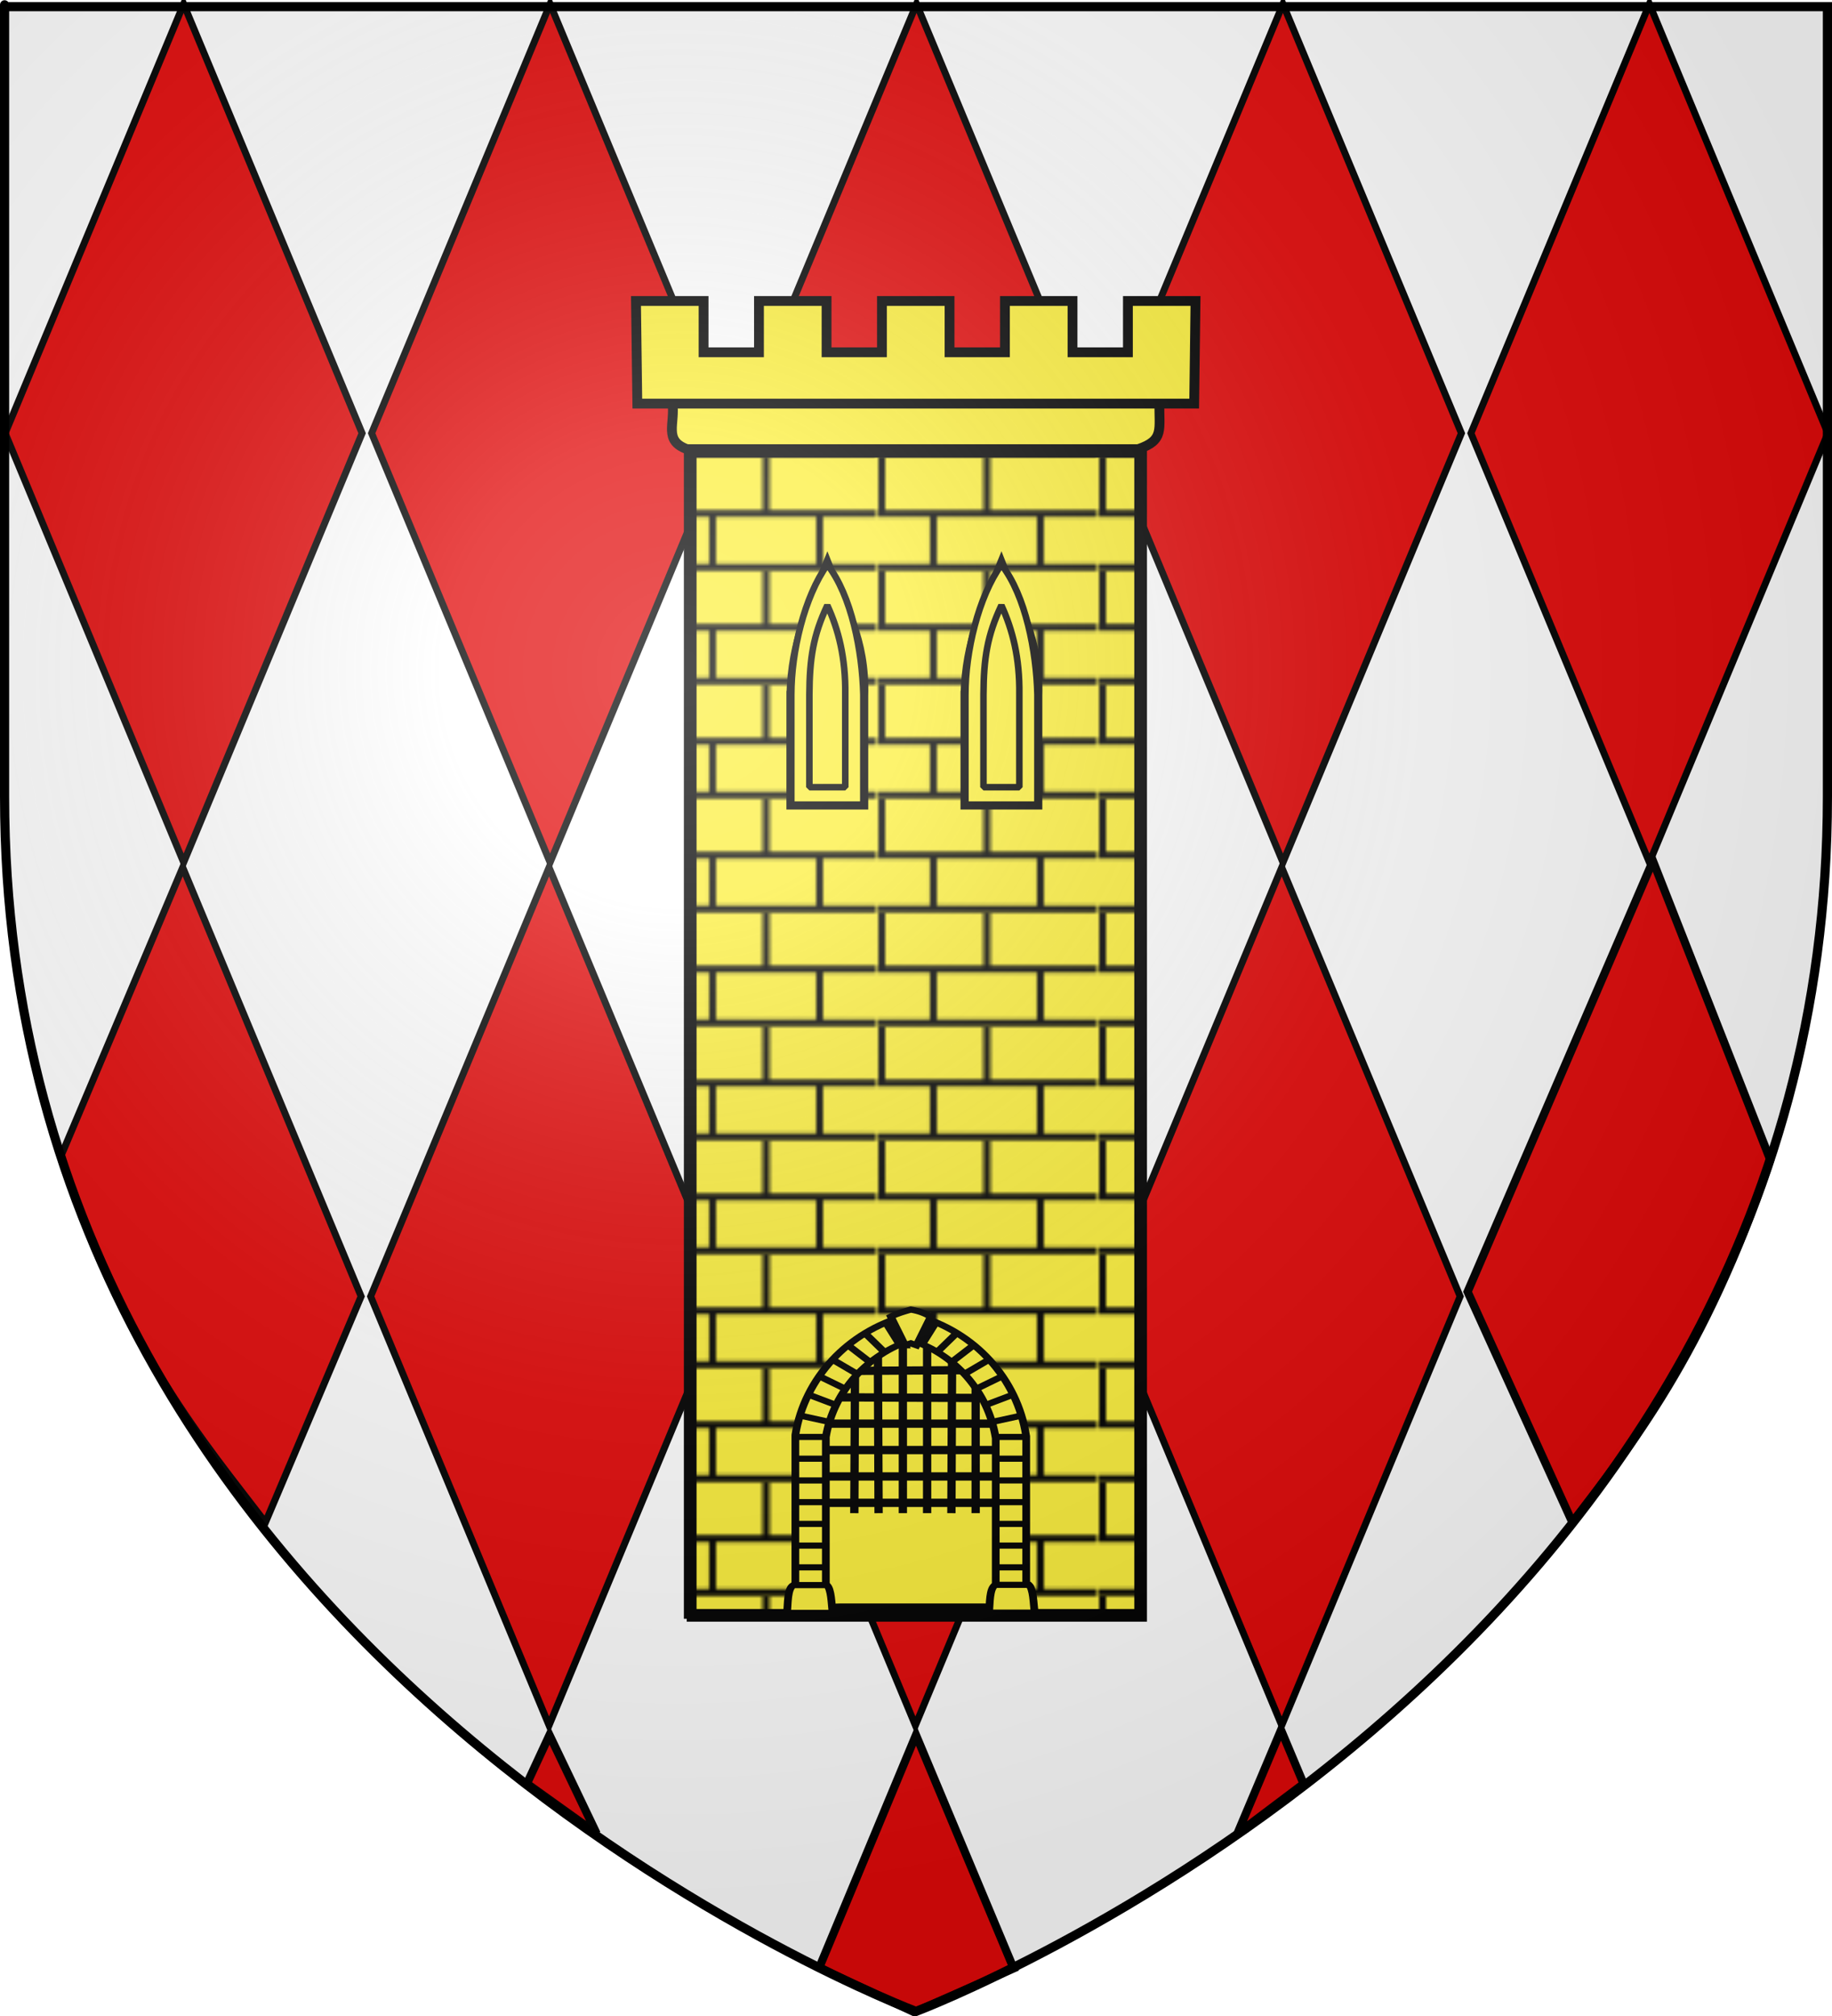 <?xml version="1.0" encoding="UTF-8" standalone="no"?>
<svg
   xmlns:dc="http://purl.org/dc/elements/1.1/"
   xmlns:cc="http://creativecommons.org/ns#"
   xmlns:rdf="http://www.w3.org/1999/02/22-rdf-syntax-ns#"
   xmlns:svg="http://www.w3.org/2000/svg"
   xmlns="http://www.w3.org/2000/svg"
   xmlns:xlink="http://www.w3.org/1999/xlink"
   xmlns:sodipodi="http://sodipodi.sourceforge.net/DTD/sodipodi-0.dtd"
   xmlns:inkscape="http://www.inkscape.org/namespaces/inkscape"
   height="660"
   width="600"
   version="1.0"
   id="svg2"
   sodipodi:version="0.32"
   inkscape:version="0.48.1 r9760"
   sodipodi:docname="blason fuselé.svg"
   inkscape:export-filename="/Users/olivier/Desktop/Blason Rouge/Blason_Vide_3D.png"
   inkscape:export-xdpi="144"
   inkscape:export-ydpi="144"
   inkscape:output_extension="org.inkscape.output.svg.inkscape">
  <sodipodi:namedview
     inkscape:window-height="669"
     inkscape:window-width="1014"
     inkscape:pageshadow="2"
     inkscape:pageopacity="0.0"
     guidetolerance="10.0"
     gridtolerance="10.0"
     objecttolerance="10.0"
     borderopacity="1.0"
     bordercolor="#666666"
     pagecolor="#ffffff"
     id="base"
     showgrid="false"
     height="660px"
     inkscape:zoom="0.68319359"
     inkscape:cx="300.03028"
     inkscape:cy="329.97487"
     inkscape:window-x="6"
     inkscape:window-y="0"
     inkscape:current-layer="g11678"
     inkscape:window-maximized="0" />
  <desc
     id="desc4">Flag of Canton of Valais (Wallis)</desc>
  <defs
     id="defs6">
    <inkscape:perspective
       sodipodi:type="inkscape:persp3d"
       inkscape:vp_x="0 : 330 : 1"
       inkscape:vp_y="0 : 1000 : 0"
       inkscape:vp_z="600 : 330 : 1"
       inkscape:persp3d-origin="300 : 220 : 1"
       id="perspective141" />
    <linearGradient
       id="linearGradient2893">
      <stop
         style="stop-color:white;stop-opacity:0.314;"
         offset="0"
         id="stop2895" />
      <stop
         id="stop2897"
         offset="0.19"
         style="stop-color:white;stop-opacity:0.251;" />
      <stop
         style="stop-color:#6b6b6b;stop-opacity:0.125;"
         offset="0.6"
         id="stop2901" />
      <stop
         style="stop-color:black;stop-opacity:0.125;"
         offset="1"
         id="stop2899" />
    </linearGradient>
    <linearGradient
       id="linearGradient2885">
      <stop
         id="stop2887"
         offset="0"
         style="stop-color:white;stop-opacity:1;" />
      <stop
         style="stop-color:white;stop-opacity:1;"
         offset="0.229"
         id="stop2891" />
      <stop
         id="stop2889"
         offset="1"
         style="stop-color:black;stop-opacity:1;" />
    </linearGradient>
    <linearGradient
       id="linearGradient2955">
      <stop
         id="stop2867"
         offset="0"
         style="stop-color:#fd0000;stop-opacity:1;" />
      <stop
         style="stop-color:#e77275;stop-opacity:0.659;"
         offset="0.5"
         id="stop2873" />
      <stop
         style="stop-color:black;stop-opacity:0.323;"
         offset="1"
         id="stop2959" />
    </linearGradient>
    <radialGradient
       inkscape:collect="always"
       xlink:href="#linearGradient2955"
       id="radialGradient2961"
       cx="225.524"
       cy="218.901"
       fx="225.524"
       fy="218.901"
       r="300"
       gradientTransform="matrix(-4.167939e-4,2.183,-1.884,-3.599562e-4,615.597,-289.121)"
       gradientUnits="userSpaceOnUse" />
    <polygon
       id="star"
       transform="scale(53,53)"
       points="0,-1 0.588,0.809 -0.951,-0.309 0.951,-0.309 -0.588,0.809 0,-1 " />
    <clipPath
       id="clip">
      <path
         d="M 0,-200 L 0,600 L 300,600 L 300,-200 L 0,-200 z "
         id="path10" />
    </clipPath>
    <radialGradient
       inkscape:collect="always"
       xlink:href="#linearGradient2955"
       id="radialGradient1911"
       gradientUnits="userSpaceOnUse"
       gradientTransform="matrix(-4.167939e-4,2.183,-1.884,-3.599562e-4,615.597,-289.121)"
       cx="225.524"
       cy="218.901"
       fx="225.524"
       fy="218.901"
       r="300" />
    <radialGradient
       inkscape:collect="always"
       xlink:href="#linearGradient2955"
       id="radialGradient2865"
       gradientUnits="userSpaceOnUse"
       gradientTransform="matrix(0,1.749,-1.593,-1.049767e-7,551.788,-191.29)"
       cx="225.524"
       cy="218.901"
       fx="225.524"
       fy="218.901"
       r="300" />
    <radialGradient
       inkscape:collect="always"
       xlink:href="#linearGradient2955"
       id="radialGradient2871"
       gradientUnits="userSpaceOnUse"
       gradientTransform="matrix(0,1.386,-1.323,-5.741131e-8,-158.082,-109.541)"
       cx="225.524"
       cy="218.901"
       fx="225.524"
       fy="218.901"
       r="300" />
    <radialGradient
       inkscape:collect="always"
       xlink:href="#linearGradient2893"
       id="radialGradient3163"
       gradientUnits="userSpaceOnUse"
       gradientTransform="matrix(1.353,0,0,1.349,-77.629,-85.747)"
       cx="221.445"
       cy="226.331"
       fx="221.445"
       fy="226.331"
       r="300" />
    <linearGradient
       id="linearGradient2952">
      <stop
         style="stop-color:white;stop-opacity:0.314;"
         offset="0"
         id="stop2954" />
      <stop
         id="stop2956"
         offset="0.19"
         style="stop-color:white;stop-opacity:0.251;" />
      <stop
         style="stop-color:#6b6b6b;stop-opacity:0.125;"
         offset="0.6"
         id="stop2958" />
      <stop
         style="stop-color:black;stop-opacity:0.125;"
         offset="1"
         id="stop2960" />
    </linearGradient>
    <linearGradient
       id="linearGradient2962">
      <stop
         id="stop2964"
         offset="0"
         style="stop-color:white;stop-opacity:1;" />
      <stop
         style="stop-color:white;stop-opacity:1;"
         offset="0.229"
         id="stop2966" />
      <stop
         id="stop2968"
         offset="1"
         style="stop-color:black;stop-opacity:1;" />
    </linearGradient>
    <linearGradient
       id="linearGradient2970">
      <stop
         id="stop2972"
         offset="0"
         style="stop-color:#fd0000;stop-opacity:1;" />
      <stop
         style="stop-color:#e77275;stop-opacity:0.659;"
         offset="0.5"
         id="stop2974" />
      <stop
         style="stop-color:black;stop-opacity:0.323;"
         offset="1"
         id="stop2976" />
    </linearGradient>
    <radialGradient
       inkscape:collect="always"
       xlink:href="#linearGradient2955"
       id="radialGradient2978"
       cx="225.524"
       cy="218.901"
       fx="225.524"
       fy="218.901"
       r="300"
       gradientTransform="matrix(-4.167939e-4,2.183,-1.884,-3.599562e-4,615.597,-289.121)"
       gradientUnits="userSpaceOnUse" />
    <polygon
       id="polygon2980"
       transform="scale(53,53)"
       points="0,-1 0.588,0.809 -0.951,-0.309 0.951,-0.309 -0.588,0.809 0,-1 " />
    <clipPath
       id="clipPath2982">
      <path
         d="M 0,-200 L 0,600 L 300,600 L 300,-200 L 0,-200 z "
         id="path2984" />
    </clipPath>
    <radialGradient
       inkscape:collect="always"
       xlink:href="#linearGradient2955"
       id="radialGradient2986"
       gradientUnits="userSpaceOnUse"
       gradientTransform="matrix(-4.167939e-4,2.183,-1.884,-3.599562e-4,615.597,-289.121)"
       cx="225.524"
       cy="218.901"
       fx="225.524"
       fy="218.901"
       r="300" />
    <radialGradient
       inkscape:collect="always"
       xlink:href="#linearGradient2955"
       id="radialGradient2988"
       gradientUnits="userSpaceOnUse"
       gradientTransform="matrix(0,1.749,-1.593,-1.049767e-7,551.788,-191.29)"
       cx="225.524"
       cy="218.901"
       fx="225.524"
       fy="218.901"
       r="300" />
    <radialGradient
       inkscape:collect="always"
       xlink:href="#linearGradient2955"
       id="radialGradient2990"
       gradientUnits="userSpaceOnUse"
       gradientTransform="matrix(0,1.386,-1.323,-5.741131e-8,-158.082,-109.541)"
       cx="225.524"
       cy="218.901"
       fx="225.524"
       fy="218.901"
       r="300" />
    <radialGradient
       inkscape:collect="always"
       xlink:href="#linearGradient2893"
       id="radialGradient2992"
       gradientUnits="userSpaceOnUse"
       gradientTransform="matrix(1.353,0,0,1.349,-77.629,-85.747)"
       cx="221.445"
       cy="226.331"
       fx="221.445"
       fy="226.331"
       r="300" />
    <linearGradient
       gradientUnits="userSpaceOnUse"
       xlink:href="#linearGradient1732"
       id="linearGradient2433"
       y2="96.5"
       x2="180"
       y1="92.5"
       x1="171" />
    <linearGradient
       gradientTransform="translate(-1.428571e-5,-5.714286e-5)"
       gradientUnits="userSpaceOnUse"
       xlink:href="#linearGradient1732"
       id="linearGradient1561"
       y2="467.622"
       x2="124.137"
       y1="496.131"
       x1="94.281" />
    <linearGradient
       gradientTransform="translate(-1.428571e-5,-5.714286e-5)"
       gradientUnits="userSpaceOnUse"
       xlink:href="#linearGradient1732"
       id="linearGradient1559"
       y2="185.716"
       x2="296.929"
       y1="176.249"
       x1="270.496" />
    <linearGradient
       gradientTransform="translate(-1.428571e-5,-5.714286e-5)"
       gradientUnits="userSpaceOnUse"
       xlink:href="#linearGradient1732"
       id="linearGradient1557"
       y2="101.814"
       x2="193.021"
       y1="75.234"
       x1="179.583" />
    <linearGradient
       gradientTransform="translate(-1.428571e-5,-5.714286e-5)"
       gradientUnits="userSpaceOnUse"
       xlink:href="#linearGradient1732"
       id="linearGradient1555"
       y2="90.412"
       x2="137.605"
       y1="75.234"
       x1="112.239" />
    <linearGradient
       gradientTransform="translate(-1.428571e-5,-5.714286e-5)"
       gradientUnits="userSpaceOnUse"
       xlink:href="#linearGradient1732"
       id="linearGradient1553"
       y2="137.971"
       x2="124.361"
       y1="139.21"
       x1="87.547" />
    <linearGradient
       gradientTransform="translate(-1.428571e-5,-5.714286e-5)"
       gradientUnits="userSpaceOnUse"
       xlink:href="#linearGradient1732"
       id="linearGradient1551"
       y2="137.971"
       x2="157.2"
       y1="115.64"
       x1="124.585" />
    <linearGradient
       gradientTransform="translate(-1.428571e-5,-5.714286e-5)"
       gradientUnits="userSpaceOnUse"
       xlink:href="#linearGradient1732"
       id="linearGradient1549"
       y2="213.55"
       x2="211.83"
       y1="217.778"
       x1="177.338" />
    <linearGradient
       id="linearGradient1732">
      <stop
         id="stop1734"
         offset="0"
         style="stop-color:white;stop-opacity:1" />
      <stop
         id="stop1736"
         offset="1"
         style="stop-color:white;stop-opacity:1" />
    </linearGradient>
    <linearGradient
       gradientTransform="translate(75.923,47.102)"
       gradientUnits="userSpaceOnUse"
       xlink:href="#linearGradient1732"
       id="linearGradient1397"
       y2="48.303"
       x2="243.124"
       y1="51.421"
       x1="241.143" />
    <linearGradient
       gradientTransform="translate(-1.428571e-5,-5.714286e-5)"
       gradientUnits="userSpaceOnUse"
       xlink:href="#linearGradient1732"
       id="linearGradient1682"
       y2="546.905"
       x2="341.27"
       y1="571.111"
       x1="337.302" />
    <linearGradient
       gradientTransform="translate(-1.428571e-5,-5.714286e-5)"
       gradientUnits="userSpaceOnUse"
       xlink:href="#linearGradient1732"
       id="linearGradient1674"
       y2="547.595"
       x2="319.151"
       y1="566.746"
       x1="300" />
    <linearGradient
       gradientTransform="translate(-1.428571e-5,-5.714286e-5)"
       gradientUnits="userSpaceOnUse"
       xlink:href="#linearGradient1732"
       id="linearGradient1666"
       y2="534.603"
       x2="312.302"
       y1="534.206"
       x1="266.27" />
    <linearGradient
       gradientTransform="translate(-1.428571e-5,-5.714286e-5)"
       gradientUnits="userSpaceOnUse"
       xlink:href="#linearGradient1732"
       id="linearGradient1658"
       y2="513.175"
       x2="321.825"
       y1="493.73"
       x1="292.857" />
    <linearGradient
       gradientTransform="translate(-1.428571e-5,-5.714286e-5)"
       gradientUnits="userSpaceOnUse"
       xlink:href="#linearGradient1732"
       id="linearGradient1650"
       y2="458.413"
       x2="186.508"
       y1="491.746"
       x1="186.508" />
    <linearGradient
       gradientTransform="translate(-1.428571e-5,-5.714286e-5)"
       gradientUnits="userSpaceOnUse"
       xlink:href="#linearGradient1732"
       id="linearGradient1642"
       y2="454.048"
       x2="163.889"
       y1="488.968"
       x1="143.651" />
    <linearGradient
       gradientTransform="translate(-1.428571e-5,-5.714286e-5)"
       gradientUnits="userSpaceOnUse"
       xlink:href="#linearGradient1732"
       id="linearGradient1582"
       y2="242.341"
       x2="130.357"
       y1="225.278"
       x1="107.143" />
    <linearGradient
       gradientTransform="translate(-1.428571e-5,-5.714286e-5)"
       gradientUnits="userSpaceOnUse"
       xlink:href="#linearGradient1732"
       id="linearGradient1622"
       y2="415.357"
       x2="166.667"
       y1="395.317"
       x1="131.151" />
    <linearGradient
       gradientTransform="translate(-1.428571e-5,-5.714286e-5)"
       gradientUnits="userSpaceOnUse"
       xlink:href="#linearGradient1732"
       id="linearGradient1614"
       y2="294.722"
       x2="136.325"
       y1="312.778"
       x1="118.452" />
    <linearGradient
       gradientTransform="translate(-1.428571e-5,-5.714286e-5)"
       gradientUnits="userSpaceOnUse"
       xlink:href="#linearGradient1732"
       id="linearGradient1606"
       y2="280.635"
       x2="118.056"
       y1="297.103"
       x1="88.492" />
    <linearGradient
       gradientTransform="translate(-1.428571e-5,-5.714286e-5)"
       gradientUnits="userSpaceOnUse"
       xlink:href="#linearGradient1732"
       id="linearGradient1598"
       y2="257.619"
       x2="115.675"
       y1="260.595"
       x1="84.127" />
    <linearGradient
       gradientTransform="translate(-1.428571e-5,-5.714286e-5)"
       gradientUnits="userSpaceOnUse"
       xlink:href="#linearGradient1732"
       id="linearGradient1590"
       y2="258.413"
       x2="113.69"
       y1="264.167"
       x1="82.143" />
    <linearGradient
       gradientTransform="translate(-1.428571e-5,-5.714286e-5)"
       gradientUnits="userSpaceOnUse"
       xlink:href="#linearGradient1732"
       id="linearGradient1800"
       y2="166.385"
       x2="139.396"
       y1="191.963"
       x1="107.75" />
    <radialGradient
       cx="221.445"
       cy="226.331"
       r="300"
       fx="221.445"
       fy="226.331"
       id="radialGradient8782"
       xlink:href="#linearGradient2893"
       gradientUnits="userSpaceOnUse"
       gradientTransform="matrix(1.353,0,0,1.349,-77.629,-85.747)" />
    <radialGradient
       cx="225.524"
       cy="218.901"
       r="300"
       fx="225.524"
       fy="218.901"
       id="radialGradient8784"
       xlink:href="#linearGradient2955"
       gradientUnits="userSpaceOnUse"
       gradientTransform="matrix(0,1.386,-1.323,-5.741131e-8,-158.082,-109.541)" />
    <radialGradient
       cx="225.524"
       cy="218.901"
       r="300"
       fx="225.524"
       fy="218.901"
       id="radialGradient8786"
       xlink:href="#linearGradient2955"
       gradientUnits="userSpaceOnUse"
       gradientTransform="matrix(0,1.749,-1.593,-1.049767e-7,551.788,-191.29)" />
    <radialGradient
       cx="225.524"
       cy="218.901"
       r="300"
       fx="225.524"
       fy="218.901"
       id="radialGradient8788"
       xlink:href="#linearGradient2955"
       gradientUnits="userSpaceOnUse"
       gradientTransform="matrix(-4.167939e-4,2.183,-1.884,-3.599562e-4,615.597,-289.121)" />
    <clipPath
       id="clipPath8790">
      <path
         d="M 0,-200 L 0,600 L 300,600 L 300,-200 L 0,-200 z "
         id="path8792" />
    </clipPath>
    <polygon
       points="0,-1 0.588,0.809 -0.951,-0.309 0.951,-0.309 -0.588,0.809 0,-1 "
       transform="scale(53,53)"
       id="polygon8794" />
    <radialGradient
       cx="225.524"
       cy="218.901"
       r="300"
       fx="225.524"
       fy="218.901"
       id="radialGradient8796"
       xlink:href="#linearGradient2955"
       gradientUnits="userSpaceOnUse"
       gradientTransform="matrix(-4.167939e-4,2.183,-1.884,-3.599562e-4,615.597,-289.121)" />
    <linearGradient
       id="linearGradient8798">
      <stop
         style="stop-color:#fd0000;stop-opacity:1"
         offset="0"
         id="stop8800" />
      <stop
         style="stop-color:#e77275;stop-opacity:0.659"
         offset="0.5"
         id="stop8802" />
      <stop
         style="stop-color:black;stop-opacity:0.323"
         offset="1"
         id="stop8804" />
    </linearGradient>
    <linearGradient
       id="linearGradient8806">
      <stop
         style="stop-color:white;stop-opacity:1"
         offset="0"
         id="stop8808" />
      <stop
         style="stop-color:white;stop-opacity:1"
         offset="0.229"
         id="stop8810" />
      <stop
         style="stop-color:black;stop-opacity:1"
         offset="1"
         id="stop8812" />
    </linearGradient>
    <linearGradient
       id="linearGradient8814">
      <stop
         style="stop-color:white;stop-opacity:0.314"
         offset="0"
         id="stop8816" />
      <stop
         style="stop-color:white;stop-opacity:0.251"
         offset="0.19"
         id="stop8818" />
      <stop
         style="stop-color:#6b6b6b;stop-opacity:0.125"
         offset="0.6"
         id="stop8820" />
      <stop
         style="stop-color:black;stop-opacity:0.125"
         offset="1"
         id="stop8822" />
    </linearGradient>
    <radialGradient
       r="300"
       fy="226.331"
       fx="221.445"
       cy="226.331"
       cx="221.445"
       gradientTransform="matrix(1.353,0,0,1.349,-77.629,-85.747)"
       gradientUnits="userSpaceOnUse"
       id="radialGradient2326"
       xlink:href="#linearGradient2893"
       inkscape:collect="always" />
    <radialGradient
       r="300"
       fy="218.901"
       fx="225.524"
       cy="218.901"
       cx="225.524"
       gradientTransform="matrix(0,1.386,-1.323,-5.741131e-8,-158.082,-109.541)"
       gradientUnits="userSpaceOnUse"
       id="radialGradient2324"
       xlink:href="#linearGradient2955"
       inkscape:collect="always" />
    <radialGradient
       r="300"
       fy="218.901"
       fx="225.524"
       cy="218.901"
       cx="225.524"
       gradientTransform="matrix(0,1.749,-1.593,-1.049767e-7,551.788,-191.29)"
       gradientUnits="userSpaceOnUse"
       id="radialGradient2322"
       xlink:href="#linearGradient2955"
       inkscape:collect="always" />
    <radialGradient
       r="300"
       fy="218.901"
       fx="225.524"
       cy="218.901"
       cx="225.524"
       gradientTransform="matrix(-4.167939e-4,2.183,-1.884,-3.599562e-4,615.597,-289.121)"
       gradientUnits="userSpaceOnUse"
       id="radialGradient2320"
       xlink:href="#linearGradient2955"
       inkscape:collect="always" />
    <clipPath
       id="clipPath2316">
      <path
         id="path2318"
         d="M 0,-200 L 0,600 L 300,600 L 300,-200 L 0,-200 z " />
    </clipPath>
    <polygon
       points="0,-1 0.588,0.809 -0.951,-0.309 0.951,-0.309 -0.588,0.809 0,-1 "
       transform="scale(53,53)"
       id="polygon2314" />
    <radialGradient
       gradientUnits="userSpaceOnUse"
       gradientTransform="matrix(-4.167939e-4,2.183,-1.884,-3.599562e-4,615.597,-289.121)"
       r="300"
       fy="218.901"
       fx="225.524"
       cy="218.901"
       cx="225.524"
       id="radialGradient2312"
       xlink:href="#linearGradient2955"
       inkscape:collect="always" />
    <linearGradient
       id="linearGradient2304">
      <stop
         style="stop-color:#fd0000;stop-opacity:1;"
         offset="0"
         id="stop2306" />
      <stop
         id="stop2308"
         offset="0.5"
         style="stop-color:#e77275;stop-opacity:0.659;" />
      <stop
         id="stop2310"
         offset="1"
         style="stop-color:black;stop-opacity:0.323;" />
    </linearGradient>
    <linearGradient
       id="linearGradient2296">
      <stop
         style="stop-color:white;stop-opacity:1;"
         offset="0"
         id="stop2298" />
      <stop
         id="stop2300"
         offset="0.229"
         style="stop-color:white;stop-opacity:1;" />
      <stop
         style="stop-color:black;stop-opacity:1;"
         offset="1"
         id="stop2302" />
    </linearGradient>
    <linearGradient
       id="linearGradient2286">
      <stop
         id="stop2288"
         offset="0"
         style="stop-color:white;stop-opacity:0.314;" />
      <stop
         style="stop-color:white;stop-opacity:0.251;"
         offset="0.19"
         id="stop2290" />
      <stop
         id="stop2292"
         offset="0.6"
         style="stop-color:#6b6b6b;stop-opacity:0.125;" />
      <stop
         id="stop2294"
         offset="1"
         style="stop-color:black;stop-opacity:0.125;" />
    </linearGradient>
    <pattern
       inkscape:collect="always"
       xlink:href="#pattern9749"
       id="pattern2488"
       patternTransform="translate(676.602,-96.92)" />
    <pattern
       inkscape:collect="always"
       xlink:href="#pattern10019"
       id="pattern10128"
       patternTransform="translate(706.076,-110.317)" />
    <pattern
       inkscape:collect="always"
       xlink:href="#pattern10016"
       id="pattern10125"
       patternTransform="translate(706.076,-110.317)" />
    <pattern
       inkscape:collect="always"
       xlink:href="#pattern10012"
       id="pattern10121"
       patternTransform="translate(706.905,-109.487)" />
    <pattern
       inkscape:collect="always"
       xlink:href="#pattern9961"
       id="pattern10019"
       patternTransform="translate(706.076,-110.317)" />
    <pattern
       inkscape:collect="always"
       xlink:href="#pattern9963"
       id="pattern10016"
       patternTransform="translate(706.076,-110.317)" />
    <pattern
       inkscape:collect="always"
       xlink:href="#pattern9965"
       id="pattern10012"
       patternTransform="translate(706.076,-110.317)" />
    <pattern
       inkscape:collect="always"
       xlink:href="#pattern9906"
       id="pattern9965"
       patternTransform="translate(1455.798,-99.233)" />
    <pattern
       inkscape:collect="always"
       xlink:href="#pattern9904"
       id="pattern9963"
       patternTransform="translate(1455.798,-99.233)" />
    <pattern
       inkscape:collect="always"
       xlink:href="#pattern9902"
       id="pattern9961"
       patternTransform="translate(1455.798,-99.233)" />
    <pattern
       inkscape:collect="always"
       xlink:href="#pattern9749"
       id="pattern9906"
       patternTransform="translate(706.076,-110.317)" />
    <pattern
       inkscape:collect="always"
       xlink:href="#pattern9749"
       id="pattern9904"
       patternTransform="translate(706.076,-110.317)" />
    <pattern
       inkscape:collect="always"
       xlink:href="#pattern9749"
       id="pattern9902"
       patternTransform="translate(706.076,-110.317)" />
    <inkscape:perspective
       sodipodi:type="inkscape:persp3d"
       inkscape:vp_x="0 : 330 : 1"
       inkscape:vp_y="0 : 1000 : 0"
       inkscape:vp_z="600 : 330 : 1"
       inkscape:persp3d-origin="300 : 220 : 1"
       id="perspective8381" />
    <linearGradient
       id="linearGradient11623">
      <stop
         style="stop-color:white;stop-opacity:0.314;"
         offset="0"
         id="stop11625" />
      <stop
         id="stop11627"
         offset="0.19"
         style="stop-color:white;stop-opacity:0.251;" />
      <stop
         style="stop-color:#6b6b6b;stop-opacity:0.125;"
         offset="0.6"
         id="stop11629" />
      <stop
         style="stop-color:black;stop-opacity:0.125;"
         offset="1"
         id="stop11631" />
    </linearGradient>
    <linearGradient
       id="linearGradient2885-4">
      <stop
         id="stop2887-7"
         offset="0"
         style="stop-color:white;stop-opacity:1;" />
      <stop
         style="stop-color:white;stop-opacity:1;"
         offset="0.229"
         id="stop2891-1" />
      <stop
         id="stop2889-3"
         offset="1"
         style="stop-color:black;stop-opacity:1;" />
    </linearGradient>
    <linearGradient
       id="linearGradient2955-5">
      <stop
         id="stop2867-5"
         offset="0"
         style="stop-color:#fd0000;stop-opacity:1;" />
      <stop
         style="stop-color:#e77275;stop-opacity:0.659;"
         offset="0.5"
         id="stop2873-8" />
      <stop
         style="stop-color:black;stop-opacity:0.323;"
         offset="1"
         id="stop2959-1" />
    </linearGradient>
    <radialGradient
       inkscape:collect="always"
       xlink:href="#linearGradient2955-5"
       id="radialGradient2961-6"
       cx="225.524"
       cy="218.901"
       fx="225.524"
       fy="218.901"
       r="300"
       gradientTransform="matrix(-4.167939e-4,2.183,-1.884,-3.599562e-4,615.597,-289.121)"
       gradientUnits="userSpaceOnUse" />
    <polygon
       id="star-3"
       transform="scale(53,53)"
       points="0,-1 0.588,0.809 -0.951,-0.309 0.951,-0.309 -0.588,0.809 0,-1 " />
    <clipPath
       id="clip-7">
      <path
         d="M 0,-200 L 0,600 L 300,600 L 300,-200 L 0,-200 z "
         id="path10-2" />
    </clipPath>
    <radialGradient
       inkscape:collect="always"
       xlink:href="#linearGradient2955-5"
       id="radialGradient1911-1"
       gradientUnits="userSpaceOnUse"
       gradientTransform="matrix(-4.167939e-4,2.183,-1.884,-3.599562e-4,615.597,-289.121)"
       cx="225.524"
       cy="218.901"
       fx="225.524"
       fy="218.901"
       r="300" />
    <radialGradient
       inkscape:collect="always"
       xlink:href="#linearGradient2955-5"
       id="radialGradient2865-9"
       gradientUnits="userSpaceOnUse"
       gradientTransform="matrix(0,1.749,-1.593,-1.049767e-7,551.788,-191.29)"
       cx="225.524"
       cy="218.901"
       fx="225.524"
       fy="218.901"
       r="300" />
    <radialGradient
       inkscape:collect="always"
       xlink:href="#linearGradient2955-5"
       id="radialGradient2871-9"
       gradientUnits="userSpaceOnUse"
       gradientTransform="matrix(0,1.386,-1.323,-5.741131e-8,-158.082,-109.541)"
       cx="225.524"
       cy="218.901"
       fx="225.524"
       fy="218.901"
       r="300" />
    <radialGradient
       inkscape:collect="always"
       xlink:href="#linearGradient2893-6"
       id="radialGradient3163-9"
       gradientUnits="userSpaceOnUse"
       gradientTransform="matrix(1.353,0,0,1.349,-77.629,-85.747)"
       cx="221.445"
       cy="226.331"
       fx="221.445"
       fy="226.331"
       r="300" />
    <g
       id="g11649">
      <g
         id="g11651">
        <path
           id="path11653"
           d="M 0,0 L 0,1 L 0.5,1 L 0,0 z"
           transform="matrix(0.951,0.309,-0.309,0.951,0,-1)" />
        <use
           xlink:href="#t"
           transform="scale(-1,1)"
           id="use11655"
           x="0"
           y="0"
           width="810"
           height="540" />
      </g>
      <g
         id="g11657">
        <use
           xlink:href="#c"
           transform="matrix(0.309,0.951,-0.951,0.309,0,0)"
           id="use11659"
           x="0"
           y="0"
           width="810"
           height="540" />
        <use
           xlink:href="#c"
           transform="matrix(-0.809,0.588,-0.588,-0.809,0,0)"
           id="use11661"
           x="0"
           y="0"
           width="810"
           height="540" />
      </g>
      <use
         xlink:href="#a"
         transform="scale(-1,1)"
         id="use11663"
         x="0"
         y="0"
         width="810"
         height="540" />
    </g>
    <radialGradient
       r="300"
       fy="226.331"
       fx="221.445"
       cy="226.331"
       cx="221.445"
       gradientTransform="matrix(1.353,0,0,1.349,-77.629,-85.747)"
       gradientUnits="userSpaceOnUse"
       id="radialGradient8686"
       xlink:href="#linearGradient2893-6"
       inkscape:collect="always" />
    <linearGradient
       id="linearGradient8676">
      <stop
         id="stop8678"
         offset="0"
         style="stop-color:white;stop-opacity:0.314;" />
      <stop
         style="stop-color:white;stop-opacity:0.251;"
         offset="0.19"
         id="stop8680" />
      <stop
         id="stop8682"
         offset="0.6"
         style="stop-color:#6b6b6b;stop-opacity:0.125;" />
      <stop
         id="stop8684"
         offset="1"
         style="stop-color:black;stop-opacity:0.125;" />
    </linearGradient>
    <inkscape:perspective
       id="perspective8673"
       inkscape:persp3d-origin="300 : 220 : 1"
       inkscape:vp_z="600 : 330 : 1"
       inkscape:vp_y="0 : 1000 : 0"
       inkscape:vp_x="0 : 330 : 1"
       sodipodi:type="inkscape:persp3d" />
    <pattern
       patternUnits="userSpaceOnUse"
       width="63.433"
       height="32.822"
       patternTransform="translate(706.076,-110.317)"
       id="pattern9749">
      <path
         sodipodi:nodetypes="cccccccccccc"
         d="M 1,16.188 L 1,1 M 46.974,16.188 L 46.974,31.822 L 15.959,31.822 L 15.959,16.188 M 31.467,1 L 31.467,16.188 M 1,31.822 L 62.433,31.822 M 1,16.188 L 62.433,16.188"
         style="fill:none;fill-opacity:1;fill-rule:evenodd;stroke:#000000;stroke-width:2;stroke-linecap:square;stroke-linejoin:miter;stroke-miterlimit:4;stroke-dasharray:none;stroke-opacity:1;display:inline"
         id="path9746" />
    </pattern>
    <inkscape:perspective
       sodipodi:type="inkscape:persp3d"
       inkscape:vp_x="0 : 330 : 1"
       inkscape:vp_y="0 : 1000 : 0"
       inkscape:vp_z="600 : 330 : 1"
       inkscape:persp3d-origin="300 : 220 : 1"
       id="perspective62" />
    <linearGradient
       id="linearGradient2893-6">
      <stop
         style="stop-color:white;stop-opacity:0.314;"
         offset="0"
         id="stop2895-2" />
      <stop
         id="stop2897-7"
         offset="0.19"
         style="stop-color:white;stop-opacity:0.251;" />
      <stop
         style="stop-color:#6b6b6b;stop-opacity:0.125;"
         offset="0.6"
         id="stop2901-0" />
      <stop
         style="stop-color:black;stop-opacity:0.125;"
         offset="1"
         id="stop2899-3" />
    </linearGradient>
    <g
       id="s">
      <g
         id="c">
        <path
           id="t"
           d="M 0,0 L 0,1 L 0.5,1 L 0,0 z "
           transform="matrix(0.951,0.309,-0.309,0.951,0,-1)" />
        <use
           xlink:href="#t"
           transform="scale(-1,1)"
           id="use2144"
           x="0"
           y="0"
           width="810"
           height="540" />
      </g>
      <g
         id="a">
        <use
           xlink:href="#c"
           transform="matrix(0.309,0.951,-0.951,0.309,0,0)"
           id="use2147"
           x="0"
           y="0"
           width="810"
           height="540" />
        <use
           xlink:href="#c"
           transform="matrix(-0.809,0.588,-0.588,-0.809,0,0)"
           id="use2149"
           x="0"
           y="0"
           width="810"
           height="540" />
      </g>
      <use
         xlink:href="#a"
         transform="scale(-1,1)"
         id="use2151"
         x="0"
         y="0"
         width="810"
         height="540" />
    </g>
    <inkscape:perspective
       id="perspective11146"
       inkscape:persp3d-origin="372.04724 : 350.78739 : 1"
       inkscape:vp_z="744.09448 : 526.18109 : 1"
       inkscape:vp_y="0 : 1000 : 0"
       inkscape:vp_x="0 : 526.18109 : 1"
       sodipodi:type="inkscape:persp3d" />
  </defs>
  <g
     inkscape:groupmode="layer"
     id="layer3"
     inkscape:label="Fond écu"
     style="opacity:1;display:inline"
     sodipodi:insensitive="true">
    <path
       id="path2855"
       style="fill:white;fill-opacity:1;fill-rule:evenodd;stroke:none;stroke-width:1px;stroke-linecap:butt;stroke-linejoin:miter;stroke-opacity:1"
       d="M 300.397,658.5 C 300.397,658.5 598.897,546.18 598.897,260.728 C 598.897,-24.723 598.897,2.176 598.897,2.176 L 1.897,2.176 L 1.897,260.728 C 1.897,546.18 300.397,658.5 300.397,658.5 z "
       sodipodi:nodetypes="cccccc" />
    <g
       id="g2397"
       inkscape:label="Fond écu"
       style="display:inline"
       transform="translate(-494.296,-355.067)" />
    <g
       id="layer5"
       inkscape:label="Lion"
       style="display:inline"
       transform="translate(-494.296,-355.067)" />
    <g
       id="g2405"
       inkscape:label="Contour final"
       transform="translate(-494.296,-355.067)" />
    <g
       id="g2407"
       inkscape:label="Reflet final"
       style="display:inline"
       transform="translate(-494.296,-355.067)" />
  </g>
  <g
     inkscape:groupmode="layer"
     id="layer4"
     inkscape:label="Meubles"
     style="display:inline">
    <g
       id="g4402"
       transform="matrix(0.883,0,0,0.695,-3.626,-62.254)"
       style="fill:#e20909;fill-opacity:1">
      <rect
         transform="matrix(0.311,-0.95,0.311,0.95,0,0)"
         y="164.252"
         x="-144.862"
         height="212.833"
         width="212.833"
         id="rect2453"
         style="opacity:1;fill:#e20909;fill-opacity:1;fill-rule:evenodd;stroke:black;stroke-width:4.457;stroke-miterlimit:4;stroke-dasharray:none;stroke-opacity:1;display:inline" />
      <rect
         transform="matrix(0.311,-0.95,0.311,0.95,0,0)"
         y="382.763"
         x="73.649"
         height="212.833"
         width="212.833"
         id="rect4394"
         style="opacity:1;fill:#e20909;fill-opacity:1;fill-rule:evenodd;stroke:black;stroke-width:4.457;stroke-miterlimit:4;stroke-dasharray:none;stroke-opacity:1;display:inline" />
      <rect
         transform="matrix(0.311,-0.95,0.311,0.95,0,0)"
         y="601.275"
         x="292.161"
         height="212.833"
         width="212.833"
         id="rect4396"
         style="opacity:1;fill:#e20909;fill-opacity:1;fill-rule:evenodd;stroke:black;stroke-width:4.457;stroke-miterlimit:4;stroke-dasharray:none;stroke-opacity:1;display:inline" />
      <rect
         transform="matrix(0.311,-0.95,0.311,0.95,0,0)"
         y="819.786"
         x="510.672"
         height="212.833"
         width="212.833"
         id="rect4398"
         style="opacity:1;fill:#e20909;fill-opacity:1;fill-rule:evenodd;stroke:black;stroke-width:4.457;stroke-miterlimit:4;stroke-dasharray:none;stroke-opacity:1;display:inline" />
      <rect
         transform="matrix(0.311,-0.95,0.311,0.95,0,0)"
         y="1038.298"
         x="729.184"
         height="212.833"
         width="212.833"
         id="rect4400"
         style="opacity:1;fill:#e20909;fill-opacity:1;fill-rule:evenodd;stroke:black;stroke-width:4.457;stroke-miterlimit:4;stroke-dasharray:none;stroke-opacity:1;display:inline" />
    </g>
    <path
       transform="matrix(0.384,-0.923,0.384,0.923,0,0)"
       style="fill:#e20909;fill-opacity:1;fill-rule:evenodd;stroke:black;stroke-width:3.187;stroke-miterlimit:4;stroke-opacity:1;display:inline"
       d="M -179.606,231.022 L -75.909,231.753 L -75.909,383.916 L -157.148,383.186 C -168.101,345.901 -186.4,293.755 -179.606,231.022 z "
       id="rect1997"
       sodipodi:nodetypes="ccccc" />
    <rect
       style="fill:#e20909;fill-opacity:1;fill-rule:evenodd;stroke:black;stroke-width:3.187;stroke-miterlimit:4;stroke-dasharray:none;stroke-opacity:1;display:inline"
       id="rect1999"
       width="152.164"
       height="152.164"
       x="-71.85"
       y="387.976"
       transform="matrix(0.384,-0.923,0.384,0.923,0,0)" />
    <rect
       style="fill:#e20909;fill-opacity:1;fill-rule:evenodd;stroke:black;stroke-width:3.187;stroke-miterlimit:4;stroke-dasharray:none;stroke-opacity:1;display:inline"
       id="rect2001"
       width="152.164"
       height="152.164"
       x="84.374"
       y="544.199"
       transform="matrix(0.384,-0.923,0.384,0.923,0,0)" />
    <rect
       style="fill:#e20909;fill-opacity:1;fill-rule:evenodd;stroke:black;stroke-width:3.187;stroke-miterlimit:4;stroke-dasharray:none;stroke-opacity:1;display:inline"
       id="rect2003"
       width="152.164"
       height="152.164"
       x="240.597"
       y="700.423"
       transform="matrix(0.384,-0.923,0.384,0.923,0,0)" />
    <path
       style="fill:#e20909;fill-opacity:1;fill-rule:evenodd;stroke:black;stroke-width:2.684;stroke-miterlimit:4;stroke-opacity:1;display:inline"
       d="M 172.578,583.922 L 179.964,568.02 L 195.39,600.26 L 172.578,583.922 z "
       id="rect2009"
       sodipodi:nodetypes="cccc" />
    <path
       style="fill:#e20909;fill-opacity:1;fill-rule:evenodd;stroke:black;stroke-width:2.684;stroke-miterlimit:4;stroke-opacity:1;display:inline"
       d="M 268.29,644.212 L 299.992,568.02 L 331.967,644.414 L 299.431,658.751 L 268.29,644.212 z "
       id="rect2011"
       sodipodi:nodetypes="ccccc" />
    <path
       style="fill:#e20909;fill-opacity:1;fill-rule:evenodd;stroke:black;stroke-width:2.684;stroke-miterlimit:4;stroke-opacity:1;display:inline"
       d="M 426.935,583.985 L 419.55,566.399 L 405.246,600.323 L 426.935,583.985 z "
       id="path2025"
       sodipodi:nodetypes="cccc" />
    <path
       style="fill:#e20909;fill-opacity:1;fill-rule:evenodd;stroke:black;stroke-width:2.684;stroke-miterlimit:4;stroke-opacity:1;display:inline"
       d="M 579.789,379.721 L 541.356,281.849 L 480.657,422.899 L 514.952,498.352 C 533.482,474.04 558.3,443.913 579.789,379.721 z "
       id="path2035"
       sodipodi:nodetypes="ccccc" />
    <g
       id="layer1-4"
       inkscape:label="Calque 1"
       transform="translate(71.429,-15.889)">
      <g
         transform="translate(-124.568,32.15)"
         id="g11294">
        <g
           id="layer3-8"
           inkscape:label="Fond écu"
           style="display:inline" />
        <g
           id="layer4-0"
           inkscape:label="Meubles">
          <g
             id="g23917"
             transform="matrix(1.13,0,0,1.13,-39.072,-95.735)">
            <g
               id="g3240">
              <g
                 style="fill:#ffffff"
                 id="g19978"
                 transform="translate(-1.015,27.908)">
                <g
                   transform="translate(206.278,53.472)"
                   id="g11674">
                  <g
                     id="g11676"
                     inkscape:label="Fond écu"
                     style="display:inline" />
                  <g
                     id="g11678"
                     inkscape:label="Meubles">
                    <g
                       transform="matrix(1.48,0,0,1.48,1254.404,56.058)"
                       id="g3566"
                       style="stroke:#000000;stroke-width:2.293;stroke-miterlimit:4;stroke-opacity:1;stroke-dasharray:none" />
                    <g
                       transform="matrix(1.48,0,0,1.48,1254.404,88.937)"
                       id="g3578"
                       style="stroke:#000000;stroke-width:2.293;stroke-miterlimit:4;stroke-opacity:1;stroke-dasharray:none" />
                    <path
                       sodipodi:nodetypes="ccccc"
                       id="path9662"
                       d="m 206.516,456.527 0,-337.252 -130.545,0 0,337.252 130.545,0 z"
                       style="fill:#fcef3c;fill-opacity:1;stroke:#000000;stroke-width:2.846;stroke-miterlimit:4;stroke-opacity:1;stroke-dasharray:none"
                       inkscape:connector-curvature="0" />
                    <path
                       style="fill:url(#pattern10121);fill-opacity:1;stroke:#000000;stroke-width:2.846;stroke-miterlimit:4;stroke-opacity:1;stroke-dasharray:none"
                       d="m 207.346,457.357 0,-337.252 -130.545,0 0,337.252 130.545,0 z"
                       id="path9759"
                       sodipodi:nodetypes="ccccc"
                       inkscape:connector-curvature="0" />
                    <path
                       sodipodi:nodetypes="ccccc"
                       id="path9664"
                       d="m 71.209,105.534 141.181,0 c -0.218,7.759 1.57,10.93 -6.193,13.545 l -130.731,0 c -6.925,-2.522 -3.337,-7.369 -4.258,-13.545 z"
                       style="fill:#fcef3c;fill-opacity:1;stroke:#000000;stroke-width:2.846;stroke-miterlimit:4;stroke-opacity:1;stroke-dasharray:none"
                       inkscape:connector-curvature="0" />
                    <path
                       sodipodi:nodetypes="ccccccccccccccccccccc"
                       id="path9666"
                       d="m 60.669,76.148 0.39,29.733 161.396,0 0.382,-29.733 -19.591,0 0,14.87 -16.053,0 0,-14.87 -19.591,0 0,14.87 -16.053,0 0,-14.87 -19.591,0 0,14.87 -16.053,0 0,-14.87 -19.591,0 0,14.87 -16.053,0 0,-14.87 -19.591,0 z"
                       style="fill:#fcef3c;fill-opacity:1;stroke:#000000;stroke-width:2.846;stroke-miterlimit:4;stroke-opacity:1;stroke-dasharray:none"
                       inkscape:connector-curvature="0" />
                    <g
                       style="fill:#fcef3c;fill-opacity:1;stroke:#000000;stroke-opacity:1"
                       transform="matrix(1.356,0,0,1.357,-910.867,73.97)"
                       id="g9682">
                      <g
                         transform="translate(581.933,-235.591)"
                         id="g9684"
                         style="fill:#fcef3c;fill-opacity:1;stroke:#000000;stroke-width:0.737;stroke-opacity:1">
                        <g
                           style="fill:#fcef3c;fill-opacity:1;stroke:#000000;stroke-width:2.212;stroke-miterlimit:4;stroke-opacity:1;stroke-dasharray:none"
                           id="g9686"
                           transform="matrix(0.949,0,0,0.949,10.978,526.371)">
                          <g
                             style="fill:#fcef3c;fill-opacity:1;stroke:#000000;stroke-width:1.418;stroke-miterlimit:4;stroke-opacity:1;stroke-dasharray:none"
                             id="g9688"
                             transform="matrix(1.56,0,0,1.56,551.725,-247.948)">
                            <path
                               id="path9690"
                               d="m -247.78,20.553 0,15.69 10.395,0 0,-15.69 c 0.249,-8.225 -2.834,-12.876 -5.197,-18.925 -2.397,5.976 -5.026,10.846 -5.197,18.925 z"
                               style="fill:#fcef3c;fill-opacity:1;stroke:#000000;stroke-width:1.418;stroke-miterlimit:4;stroke-opacity:1;stroke-dasharray:none"
                               sodipodi:nodetypes="cccccc"
                               inkscape:connector-curvature="0" />
                            <path
                               style="fill:#fcef3c;fill-opacity:1;stroke:#000000;stroke-width:0.945;stroke-linejoin:bevel;stroke-miterlimit:4;stroke-opacity:1;stroke-dasharray:none"
                               d="m -247.78,20.364 0,15.88 10.395,0 0,-15.88 c -0.161,-6.245 -1.696,-14.272 -5.197,-18.735 -3.326,4.652 -5.198,12.539 -5.197,18.735 z m 2.607,0 c 0.036,-5.216 0.54,-8.518 2.59,-12.856 1.608,3.512 2.658,7.542 2.59,12.856 l 0,13.365 -5.18,0 0,-13.365 z"
                               id="path9692"
                               sodipodi:nodetypes="cccccccccccc"
                               inkscape:connector-curvature="0" />
                          </g>
                          <g
                             style="fill:#fcef3c;fill-opacity:1;stroke:#000000;stroke-width:1.418;stroke-miterlimit:4;stroke-opacity:1;stroke-dasharray:none"
                             id="g9694"
                             transform="matrix(1.56,0,0,1.56,551.725,-213.287)" />
                        </g>
                      </g>
                      <g
                         transform="translate(619.141,-235.591)"
                         id="use9696"
                         style="fill:#fcef3c;fill-opacity:1;stroke:#000000;stroke-width:0.737;stroke-opacity:1">
                        <g
                           style="fill:#fcef3c;fill-opacity:1;stroke:#000000;stroke-width:2.212;stroke-miterlimit:4;stroke-opacity:1;stroke-dasharray:none"
                           id="g9839"
                           transform="matrix(0.949,0,0,0.949,10.978,526.371)">
                          <g
                             style="fill:#fcef3c;fill-opacity:1;stroke:#000000;stroke-width:1.418;stroke-miterlimit:4;stroke-opacity:1;stroke-dasharray:none"
                             id="g9841"
                             transform="matrix(1.56,0,0,1.56,551.725,-247.948)">
                            <path
                               id="path9843"
                               d="m -247.78,20.553 0,15.69 10.395,0 0,-15.69 c 0.249,-8.225 -2.834,-12.876 -5.197,-18.925 -2.397,5.976 -5.026,10.846 -5.197,18.925 z"
                               style="fill:#fcef3c;fill-opacity:1;stroke:#000000;stroke-width:1.418;stroke-miterlimit:4;stroke-opacity:1;stroke-dasharray:none"
                               sodipodi:nodetypes="cccccc"
                               inkscape:connector-curvature="0" />
                            <path
                               style="fill:#fcef3c;fill-opacity:1;stroke:#000000;stroke-width:0.945;stroke-linejoin:bevel;stroke-miterlimit:4;stroke-opacity:1;stroke-dasharray:none"
                               d="m -247.78,20.364 0,15.88 10.395,0 0,-15.88 c -0.161,-6.245 -1.696,-14.272 -5.197,-18.735 -3.326,4.652 -5.198,12.539 -5.197,18.735 z m 2.607,0 c 0.036,-5.216 0.54,-8.518 2.59,-12.856 1.608,3.512 2.658,7.542 2.59,12.856 l 0,13.365 -5.18,0 0,-13.365 z"
                               id="path9845"
                               sodipodi:nodetypes="cccccccccccc"
                               inkscape:connector-curvature="0" />
                          </g>
                          <g
                             style="fill:#fcef3c;fill-opacity:1;stroke:#000000;stroke-width:1.418;stroke-miterlimit:4;stroke-opacity:1;stroke-dasharray:none"
                             id="g9847"
                             transform="matrix(1.56,0,0,1.56,551.725,-213.287)" />
                        </g>
                      </g>
                    </g>
                  </g>
                  <g
                     id="g11707"
                     inkscape:label="Reflet final" />
                  <g
                     id="g11709"
                     inkscape:label="Contour final" />
                </g>
                <g
                   transform="translate(-72.194,-139.409)"
                   id="g12490">
                  <path
                     style="fill:#fcef3c;fill-opacity:1;stroke:#000000;stroke-width:2.271;stroke-miterlimit:4;stroke-opacity:1;stroke-dasharray:none"
                     d="m 447.42,647.745 -7.51,-0.232 -41.376,0 -7.51,0.232 0,-46.001 c 0,-19.822 11.981,-35.913 27.618,-35.913 15.637,0 28.778,16.091 28.778,35.913 l 0,46.001 z"
                     id="path5271"
                     sodipodi:nodetypes="cccccccc"
                     inkscape:connector-curvature="0" />
                  <path
                     style="fill:#ffffff;fill-rule:evenodd;stroke:#000000;stroke-width:2.408;stroke-linecap:butt;stroke-linejoin:miter;stroke-miterlimit:4;stroke-opacity:1;stroke-dasharray:none"
                     d="m 401.153,579.006 36.261,-0.224 m -41.835,7.868 48.235,0.224 m -51.125,7.421 54.635,0 m -54.635,7.645 54.635,0 m -54.635,7.645 54.635,0 m -54.635,7.645 54.635,0 m -9.733,-38.618 0,41.611 m -6.827,-46.531 -0.206,46.531 m -7.034,-48.544 0,48.544 m -7.034,-48.544 0,48.544 m -7.24,-46.978 0.206,46.978 m -6.827,-42.729 -0.206,42.729"
                     id="path10135"
                     sodipodi:nodetypes="cccccccccccccccccccccccc"
                     inkscape:connector-curvature="0" />
                  <g
                     transform="matrix(0.736,0,0,0.586,371.261,745.59)"
                     style="fill:#fcef3c;stroke:#000000;stroke-width:3.044;stroke-miterlimit:4;stroke-opacity:1;stroke-dasharray:none"
                     id="g9668">
                    <path
                       style="fill:#fcef3c;fill-opacity:1;stroke:#000000;stroke-width:3.044;stroke-miterlimit:4;stroke-opacity:1;stroke-dasharray:none"
                       d="m 104.029,-164.904 6,0 0,-6.346 0,-80.344 0,-0.375 -0.062,-0.375 c -3.536,-28.03 -20.028,-51.336 -43.281,-59.312 l -1.938,-0.656 -1.969,0.656 c -23.088,7.92 -39.94,30.923 -43.625,58.781 l -0.031,0.406 0,0.406 0,80.812 0,6.346 6,0 m 6,0 0,-86.69 c 3.137,-22.939 16.675,-41.049 33.625,-47.844 17.036,6.854 30.297,25.176 33.281,48.438 l 0,86.096"
                       id="path9670"
                       sodipodi:nodetypes="cccccccccccccccccccc"
                       inkscape:connector-curvature="0" />
                    <path
                       id="path9672"
                       style="fill:#fcef3c;fill-rule:evenodd;stroke:#000000;stroke-width:3.044;stroke-linecap:butt;stroke-linejoin:miter;stroke-miterlimit:4;stroke-opacity:1;stroke-dasharray:none"
                       d="m 19.162,-176.404 12.346,0 m -12.346,-10.743 12.346,0 m -12.346,-10.743 12.346,0 m -12.346,-10.743 12.346,0 m -12.346,-10.743 12.346,0 m -12.346,-10.743 12.346,0 m -12.346,-10.743 12.346,0 m -12.346,-10.743 12.346,0 m -10.803,-10.663 11.224,3.087 m -7.857,-13.469 11.224,5.331 m -6.734,-14.31 10.102,6.173 m -4.77,-14.31 9.54,7.015 m -3.367,-14.03 8.418,8.137 m -1.964,-14.31 7.576,9.26 m 0.561,-14.591 5.331,10.663 m 50,121.218 -12.346,0 m 12.346,-10.743 -12.346,0 m 12.346,-10.743 -12.346,0 m 12.346,-10.743 -12.346,0 m 12.346,-10.743 -12.346,0 m 12.346,-10.743 -12.346,0 m 12.346,-10.743 -12.346,0 m 12.346,-10.743 -12.346,0 m 10.803,-10.663 -11.224,3.087 m 7.857,-13.469 -11.224,5.331 m 6.734,-14.31 -10.102,6.173 m 4.77,-14.31 -9.54,7.015 m 3.367,-14.03 -8.418,8.137 m 1.964,-14.31 -7.576,9.26 m -0.561,-14.591 -5.331,10.663"
                       inkscape:connector-curvature="0" />
                    <g
                       style="fill:#fcef3c;stroke:#000000;stroke-width:3.044;stroke-miterlimit:4;stroke-opacity:1;stroke-dasharray:none"
                       id="g9674">
                      <path
                         style="fill:#fcef3c;fill-opacity:1;fill-rule:evenodd;stroke:#000000;stroke-width:3.044;stroke-linecap:butt;stroke-linejoin:miter;stroke-miterlimit:4;stroke-opacity:1;stroke-dasharray:none"
                         d="m 15.822,-164.619 17.958,0 c -0.45,-4.737 -0.478,-11.664 -2.245,-13.749 l -13.188,0 c -2.467,1.739 -2.104,9.306 -2.525,13.749 z"
                         id="path9676"
                         sodipodi:nodetypes="ccccc"
                         inkscape:connector-curvature="0" />
                      <path
                         sodipodi:nodetypes="ccccc"
                         id="path9678"
                         d="m 95.372,-164.76 17.958,0 c -0.45,-4.737 -0.478,-11.664 -2.245,-13.749 l -13.188,0 c -2.467,1.739 -2.104,9.306 -2.525,13.749 z"
                         style="fill:#fcef3c;fill-opacity:1;fill-rule:evenodd;stroke:#000000;stroke-width:3.044;stroke-linecap:butt;stroke-linejoin:miter;stroke-miterlimit:4;stroke-opacity:1;stroke-dasharray:none"
                         inkscape:connector-curvature="0" />
                    </g>
                    <path
                       style="fill:#fcef3c;fill-opacity:1;fill-rule:evenodd;stroke:#000000;stroke-width:3.044;stroke-linecap:butt;stroke-linejoin:miter;stroke-miterlimit:4;stroke-opacity:1;stroke-dasharray:none"
                       d="m 62.331,-296.921 2.245,-0.982 2.245,0.982 5.612,-14.17 c -2.031,-1.463 -4.343,-2.786 -7.857,-3.507 -2.619,0.952 -5.238,1.832 -7.857,3.507 l 5.612,14.17 z"
                       id="path9680"
                       sodipodi:nodetypes="ccccccc"
                       inkscape:connector-curvature="0" />
                  </g>
                </g>
              </g>
            </g>
          </g>
        </g>
        <g
           id="layer2-4"
           inkscape:label="Reflet final" />
        <g
           id="g11332"
           inkscape:label="Contour final" />
      </g>
    </g>
  </g>
  <g
     inkscape:groupmode="layer"
     id="layer2"
     inkscape:label="Reflet final"
     sodipodi:insensitive="true"
     style="display:inline">
    <path
       sodipodi:nodetypes="cccccc"
       d="M 300,658.5 C 300,658.5 598.5,546.18 598.5,260.728 C 598.5,-24.723 598.5,2.176 598.5,2.176 L 1.5,2.176 L 1.5,260.728 C 1.5,546.18 300,658.5 300,658.5 z "
       style="opacity:1;fill:url(#radialGradient3163);fill-opacity:1;fill-rule:evenodd;stroke:none;stroke-width:1px;stroke-linecap:butt;stroke-linejoin:miter;stroke-opacity:1"
       id="path2875"
       inkscape:export-xdpi="144"
       inkscape:export-ydpi="144" />
  </g>
  <g
     inkscape:groupmode="layer"
     id="layer1"
     inkscape:label="Contour final"
     sodipodi:insensitive="true">
    <path
       sodipodi:nodetypes="cccccc"
       d="M 300,658.5 C 300,658.5 1.5,546.18 1.5,260.728 C 1.5,-24.723 1.5,2.176 1.5,2.176 L 598.5,2.176 L 598.5,260.728 C 598.5,546.18 300,658.5 300,658.5 z "
       style="opacity:1;fill:none;fill-opacity:1;fill-rule:evenodd;stroke:#000000;stroke-width:3;stroke-linecap:butt;stroke-linejoin:miter;stroke-miterlimit:4;stroke-dasharray:none;stroke-opacity:1"
       id="path1411"
       inkscape:export-xdpi="144"
       inkscape:export-ydpi="144" />
  </g>
</svg>
